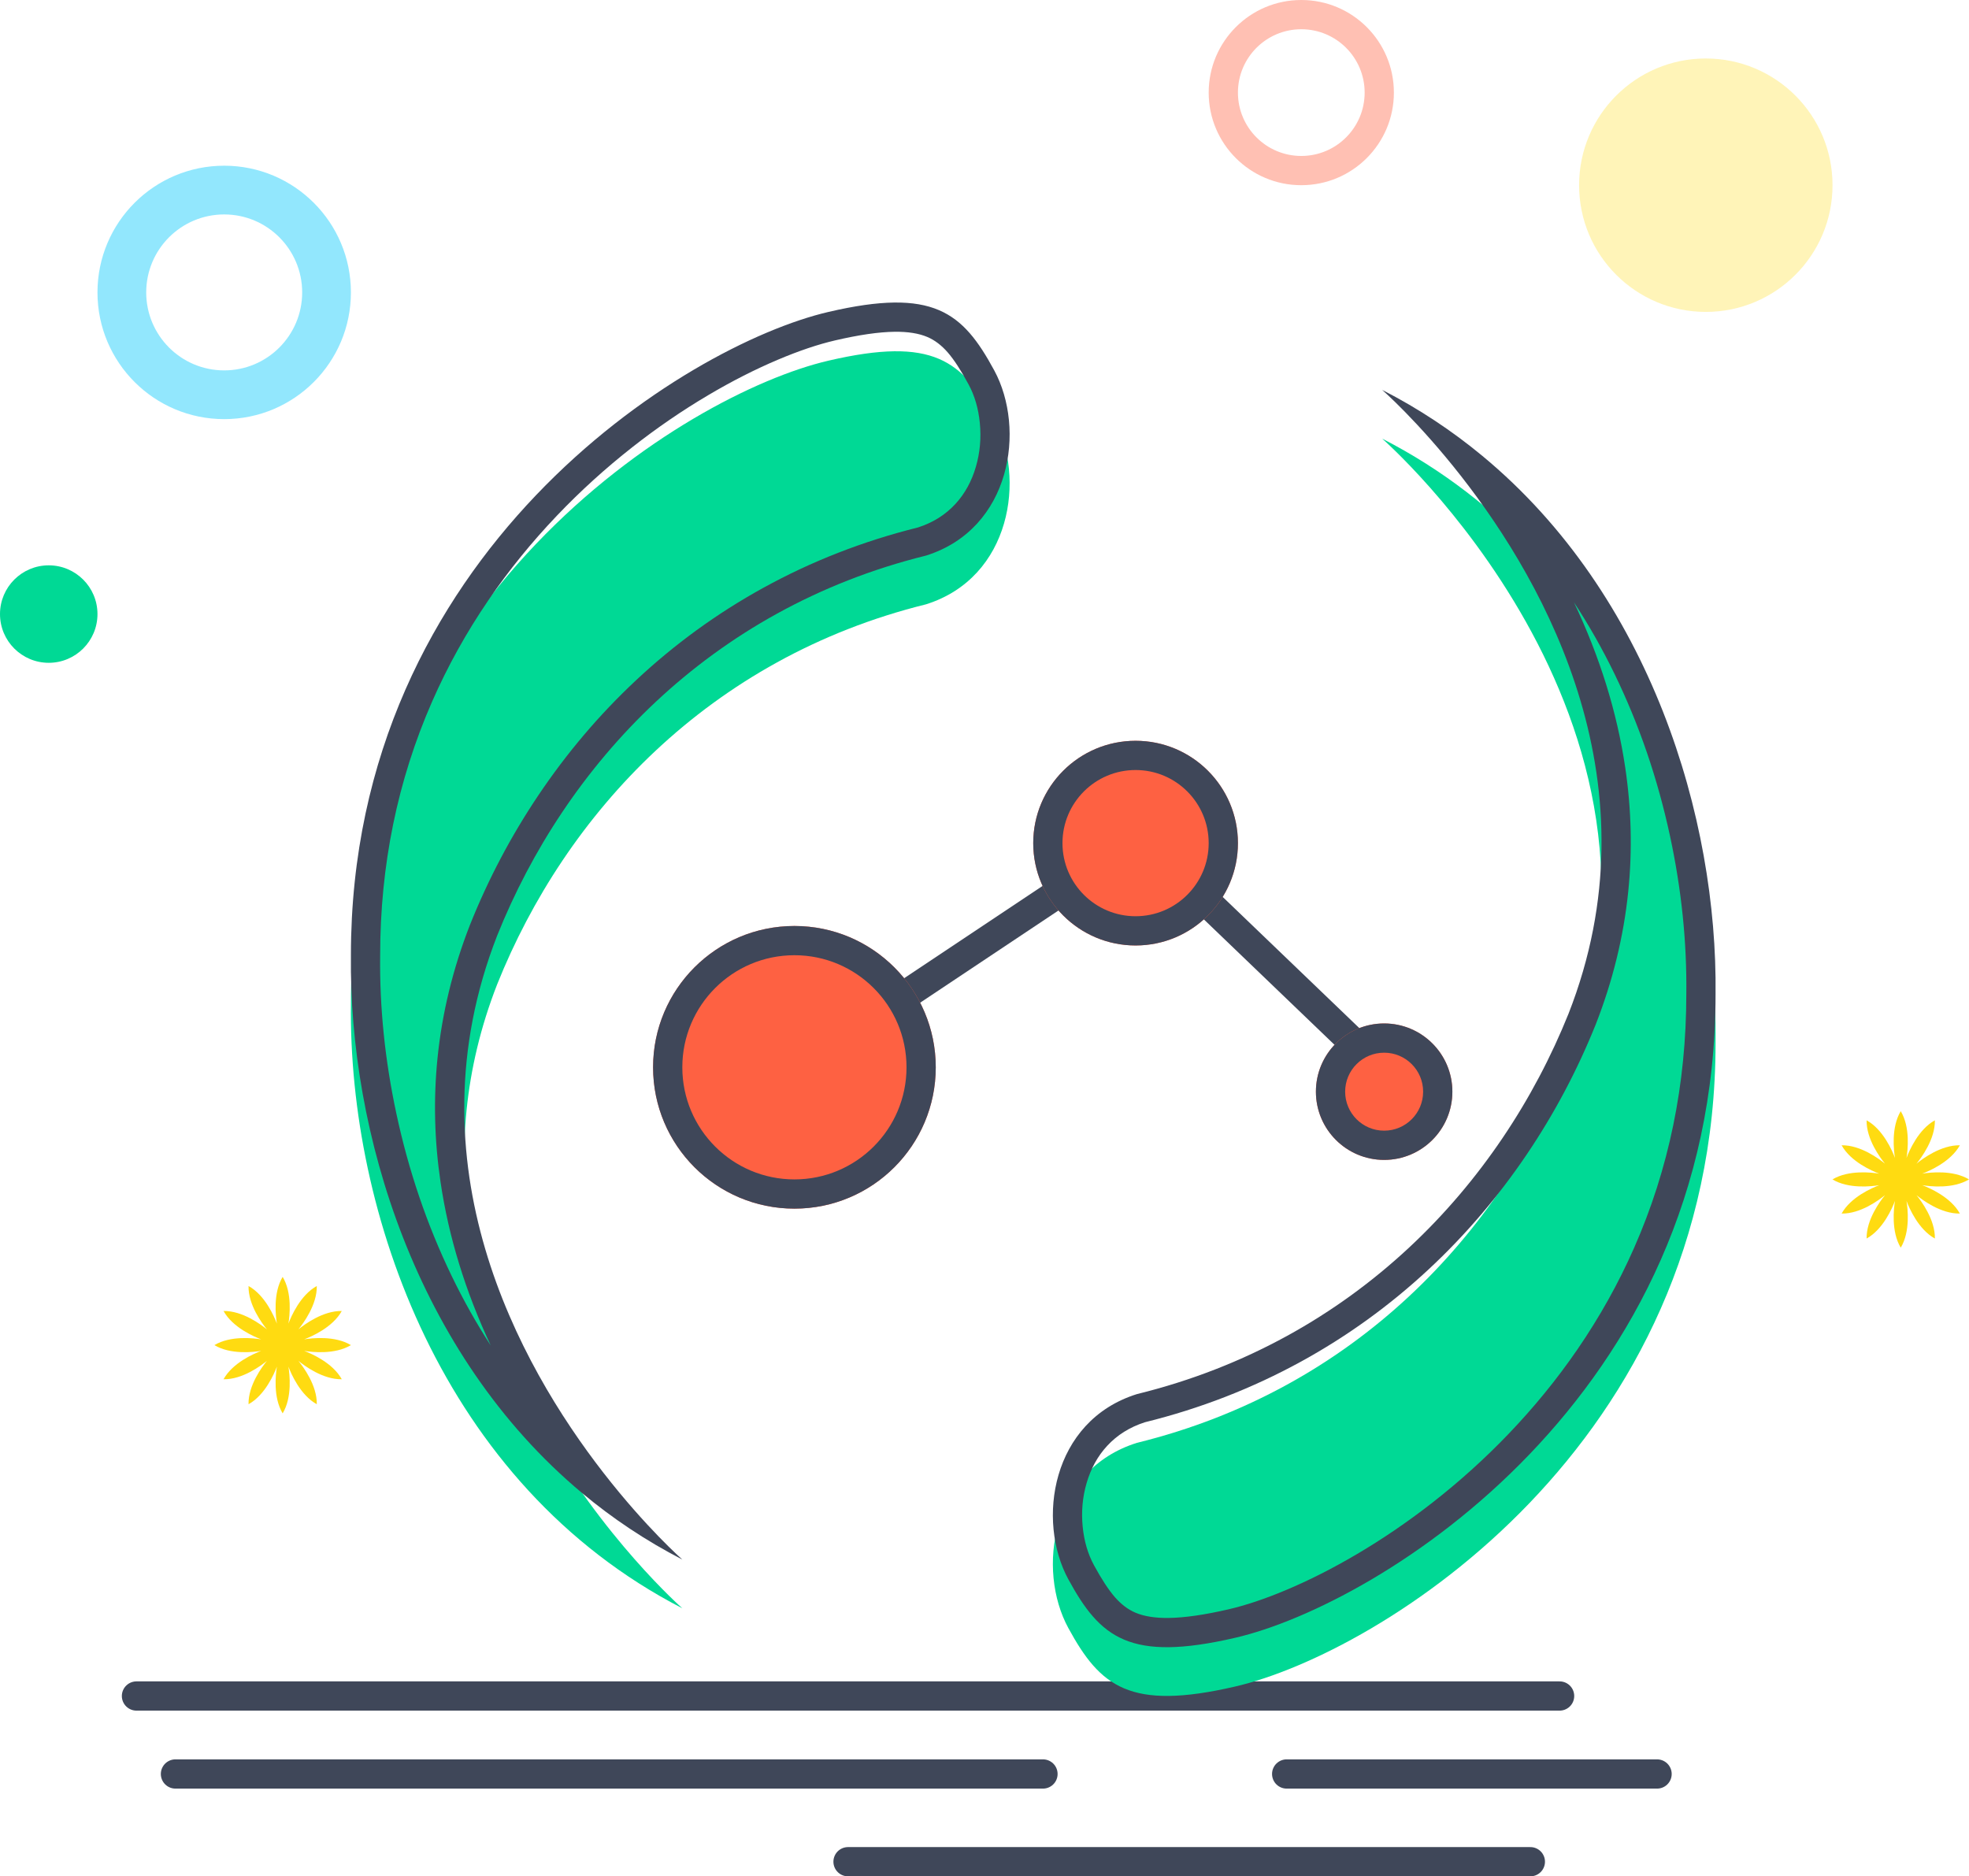 <svg xmlns="http://www.w3.org/2000/svg" xmlns:xlink="http://www.w3.org/1999/xlink" width="202.001" height="192.5" viewBox="0 0 202.001 192.5" fill="none">
<g opacity="0.4">
<path fill-rule="evenodd"  fill="rgba(254, 97, 66, 1)"  d="M133.5 19C138.747 19 143 14.747 143 9.5C143 4.253 138.747 0 133.5 0C128.253 0 124 4.253 124 9.5C124 14.747 128.253 19 133.5 19ZM133.5 3C137.09 3 140 5.91 140 9.5C140 13.09 137.09 16 133.5 16C129.91 16 127 13.09 127 9.5C127 5.91 129.91 3 133.5 3Z">
</path>
</g>
<path d="M28.407 140.207C28.283 140.967 27.999 143.349 28.998 145.004C29.998 143.349 29.714 140.967 29.589 140.207C29.861 140.928 30.806 143.132 32.5 144.066C32.538 142.133 31.101 140.212 30.613 139.616C31.209 140.104 33.129 141.541 35.063 141.503C34.129 139.809 31.925 138.864 31.204 138.592L31.204 138.592C31.964 138.718 34.346 139.001 36.001 138.001C34.346 137.002 31.964 137.285 31.204 137.41C31.925 137.138 34.129 136.193 35.063 134.5C33.129 134.462 31.209 135.898 30.613 136.387C31.101 135.791 32.537 133.87 32.5 131.937C30.806 132.871 29.861 135.075 29.589 135.796C29.714 135.036 29.998 132.654 28.998 130.999C27.998 132.655 28.283 135.037 28.407 135.797C28.136 135.076 27.191 132.871 25.497 131.937C25.459 133.871 26.896 135.792 27.384 136.387C26.789 135.899 24.868 134.462 22.934 134.5C23.868 136.194 26.073 137.139 26.793 137.411C26.033 137.286 23.651 137.002 21.995 138.001C23.651 139.001 26.033 138.718 26.793 138.593C26.072 138.864 23.868 139.809 22.934 141.503C24.867 141.541 26.788 140.104 27.384 139.616C26.895 140.212 25.459 142.133 25.497 144.066C27.19 143.132 28.136 140.928 28.407 140.207Z" fill-rule="evenodd"  fill="#FFDB11" >
</path>
<path d="M198.5 114.937C196.806 115.871 195.861 118.075 195.589 118.796C195.714 118.036 195.998 115.654 194.998 113.999C193.998 115.654 194.283 118.037 194.407 118.797C194.136 118.076 193.191 115.871 191.497 114.937C191.459 116.871 192.896 118.792 193.384 119.387C192.789 118.899 190.868 117.462 188.934 117.5C189.868 119.194 192.073 120.139 192.793 120.411C192.033 120.286 189.651 120.002 187.995 121.001C189.651 122.001 192.033 121.717 192.793 121.593C192.072 121.865 189.868 122.809 188.934 124.503C190.867 124.541 192.788 123.104 193.384 122.616C192.896 123.212 191.459 125.133 191.497 127.066C193.19 126.132 194.135 123.928 194.407 123.207C194.283 123.967 193.999 126.349 194.998 128.004C195.998 126.349 195.714 123.967 195.589 123.207C195.861 123.928 196.806 126.132 198.5 127.066C198.538 125.133 197.101 123.212 196.613 122.616C197.209 123.104 199.129 124.541 201.063 124.503C200.129 122.809 197.925 121.865 197.204 121.592L197.204 121.592C197.964 121.717 200.346 122.001 202.001 121.001C200.346 120.002 197.964 120.285 197.204 120.41C197.925 120.138 200.129 119.193 201.063 117.5C199.129 117.462 197.209 118.898 196.613 119.387C197.101 118.791 198.537 116.87 198.5 114.937Z" fill-rule="evenodd"  fill="#FFDB11" >
</path>
<g opacity="0.3">
<circle cx="175" cy="19" r="13"   fill="#FFDB11" >
</circle>
</g>
<circle cx="5" cy="63" r="5"   fill="#00D995" >
</circle>
<g opacity="0.5">
<path fill-rule="evenodd"  fill="rgba(37, 208, 252, 1)"  d="M23 43C30.18 43 36 37.18 36 30C36 22.82 30.18 17 23 17C15.82 17 10 22.82 10 30C10 37.18 15.82 43 23 43ZM23 22C27.418 22 31 25.582 31 30C31 34.418 27.418 38 23 38C18.582 38 15 34.418 15 30C15 25.582 18.582 22 23 22Z">
</path>
</g>
<path    stroke="rgba(63, 71, 89, 1)" stroke-width="3"  stroke-linecap="round"  d="M14 174L160 174M160 174L160 174Z">
</path>
<path    stroke="rgba(63, 71, 89, 1)" stroke-width="3" stroke-linejoin="round" stroke-linecap="round"  d="M132 182L170 182M170 182L170 182Z">
</path>
<path    stroke="rgba(63, 71, 89, 1)" stroke-width="3" stroke-linejoin="round" stroke-linecap="round"  d="M18 182L107 182M107 182L107 182Z">
</path>
<path    stroke="rgba(63, 71, 89, 1)" stroke-width="3" stroke-linejoin="round" stroke-linecap="round"  d="M87 191L157 191M157 191L157 191Z">
</path>
<path    stroke="rgba(63, 71, 89, 1)" stroke-width="3" stroke-linejoin="round" stroke-linecap="round"  d="M142 110L117 86L87 106">
</path>
<circle  cx="81.5" cy="109.5" r="14.5"    fill="#FE6142" >
</circle>
<path fill-rule="evenodd"  fill="rgba(63, 71, 89, 1)"  d="M81.5 124C89.508 124 96 117.508 96 109.5C96 101.492 89.508 95 81.5 95C73.492 95 67 101.492 67 109.5C67 117.508 73.492 124 81.5 124ZM81.5 98C87.851 98 93 103.149 93 109.5C93 115.851 87.851 121 81.5 121C75.149 121 70 115.851 70 109.5C70 103.149 75.149 98 81.5 98Z">
</path>
<circle  cx="116.5" cy="86.5" r="10.5"    fill="#FE6142" >
</circle>
<path fill-rule="evenodd"  fill="rgba(63, 71, 89, 1)"  d="M116.5 97C122.299 97 127 92.299 127 86.5C127 80.701 122.299 76 116.5 76C110.701 76 106 80.701 106 86.5C106 92.299 110.701 97 116.5 97ZM116.5 79C120.642 79 124 82.358 124 86.5C124 90.642 120.642 94 116.5 94C112.358 94 109 90.642 109 86.5C109 82.358 112.358 79 116.5 79Z">
</path>
<circle  cx="142" cy="112" r="7"    fill="#FE6142" >
</circle>
<path fill-rule="evenodd"  fill="rgba(63, 71, 89, 1)"  d="M142 119C145.866 119 149 115.866 149 112C149 108.134 145.866 105 142 105C138.134 105 135 108.134 135 112C135 115.866 138.134 119 142 119ZM142 108C144.209 108 146 109.791 146 112C146 114.209 144.209 116 142 116C139.791 116 138 114.209 138 112C138 109.791 139.791 108 142 108Z">
</path>
<path d="M85 37C70.283 40.423 36 61.75 36 103C35.75 124.25 45.25 152.25 70 165C70 165 37.25 136.25 51 101C58 83.5 72.75 67.5 95 62C103.75 59.25 105.25 49 102 43C98.75 37 95.75 34.5 85 37L85 37Z" fill-rule="evenodd"  fill="#00D995" >
</path>
<path d="M126.705 173.031C141.511 169.607 176 148.275 176 107.015C176.251 85.76 166.694 57.753 141.796 45C141.796 45 174.742 73.757 160.91 109.015C153.868 126.52 139.029 142.523 116.645 148.025C107.843 150.775 106.334 161.028 109.603 167.03C112.873 173.031 115.891 175.531 126.705 173.031L126.705 173.031Z" fill-rule="evenodd"  fill="#00D995" >
</path>
<path fill-rule="evenodd"  fill="rgba(63, 71, 89, 1)"  d="M59.737 153.194C42.584 138.881 35.788 116.015 36 98C36 56.75 70.283 35.422 85 32C95.75 29.5 98.75 32 102 38C105.25 44 103.75 54.25 95 57C72.75 62.5 58 78.5 51 96C41.872 119.402 53.237 139.938 61.909 151.1C66.3 156.752 70 160 70 160C66.232 158.059 62.818 155.764 59.737 153.194ZM50.34 138.03Q48.148 134.652 46.326 130.882Q42.548 123.065 40.66 114.232Q38.906 106.022 39 98.035Q39 84.135 44.334 71.971Q46.708 66.558 50.102 61.583Q53.228 57 57.152 52.885Q60.743 49.12 64.882 45.87Q68.646 42.913 72.662 40.538Q76.308 38.381 79.837 36.89Q83.044 35.535 85.68 34.922Q89.345 34.069 91.772 34.038Q93.82 34.013 95.139 34.573Q96.264 35.051 97.224 36.151Q98.183 37.251 99.362 39.429Q100.305 41.169 100.522 43.404Q100.747 45.72 100.119 47.882Q99.47 50.117 98.03 51.688Q96.495 53.364 94.183 54.112Q85.738 56.212 78.275 60.326Q71.192 64.229 65.231 69.81Q59.595 75.087 55.208 81.626Q51.024 87.862 48.215 94.886Q45.586 101.623 44.884 108.565Q44.246 114.878 45.2 121.305Q46.446 129.705 50.34 138.03Z">
</path>
<path fill-rule="evenodd"  fill="rgba(63, 71, 89, 1)"  d="M149.913 48.874C158.64 60.032 170.101 80.589 160.91 104.015C153.868 121.52 139.029 137.523 116.645 143.025C107.843 145.775 106.334 156.028 109.603 162.029C112.873 168.031 115.891 170.531 126.705 168.031C141.511 164.607 176 143.275 176 102.015C176.213 83.981 169.366 61.087 152.078 46.773C148.99 44.216 145.569 41.932 141.796 40C141.796 40 145.506 43.238 149.913 48.874ZM161.475 61.8Q165.461 70.215 166.728 78.707Q167.687 85.136 167.044 91.451Q166.337 98.396 163.693 105.135Q160.866 112.161 156.657 118.399Q152.244 124.94 146.575 130.217Q140.579 135.798 133.456 139.701Q125.95 143.814 117.458 145.914Q115.126 146.664 113.578 148.343Q112.13 149.915 111.477 152.15Q110.846 154.309 111.072 156.623Q111.291 158.856 112.238 160.594Q113.424 162.772 114.389 163.872Q115.357 164.975 116.493 165.455Q117.826 166.018 119.893 165.992Q122.339 165.961 126.03 165.108Q128.684 164.494 131.912 163.138Q135.464 161.646 139.133 159.488Q143.174 157.111 146.963 154.153Q151.127 150.902 154.74 147.135Q158.688 143.019 161.833 138.435Q165.247 133.459 167.635 128.044Q173 115.88 173 101.979Q173.095 93.992 171.33 85.782Q169.431 76.948 165.631 69.131Q163.749 65.259 161.475 61.8Z">
</path>
</svg>
